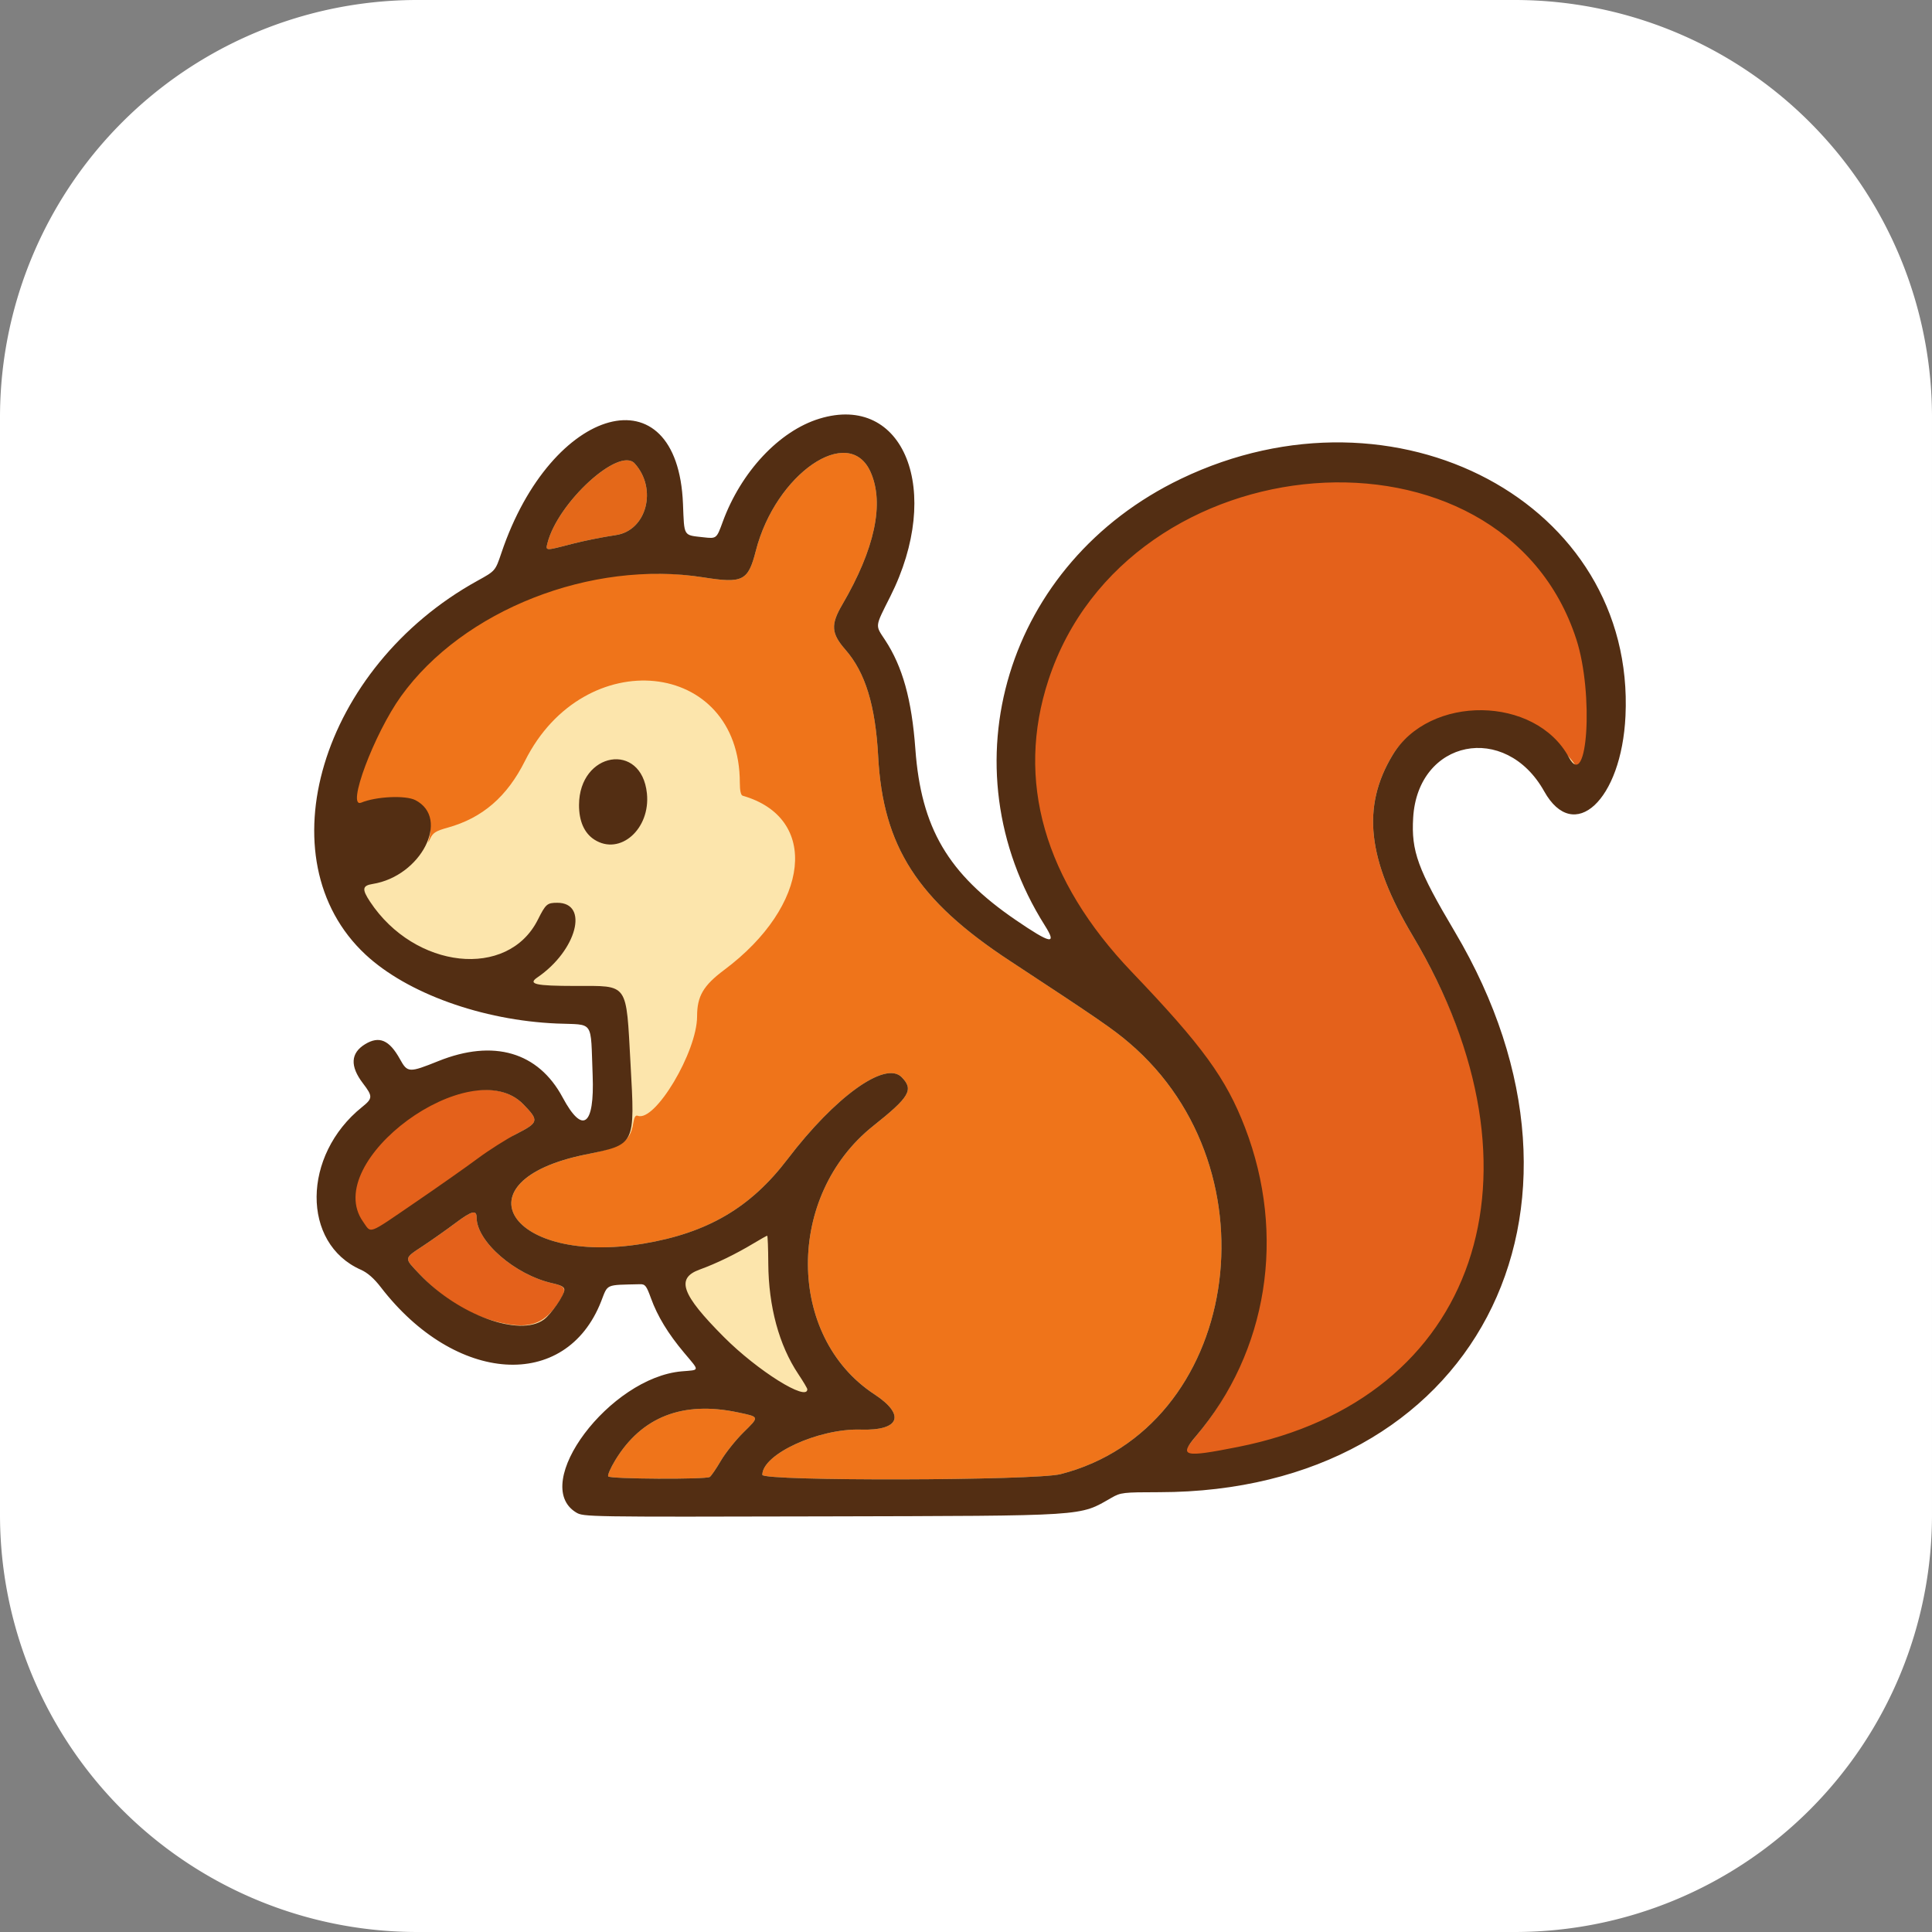 <svg xmlns="http://www.w3.org/2000/svg" xml:space="preserve" viewBox="0 0 636.534 636.534" height="636.534" width="636.534" id="svg1" version="1.1"><rect x="0" y="0" width="636.534" height="636.534" fill="#808080" stroke="none"/><defs id="defs1"/><g transform="translate(653.37,-3156.08)" id="g1"><path transform="translate(501.578,2417.832)" d="m -1017.47,738.248 h 361.577 a 137.478,137.478 45 0 1 137.478,137.478 v 361.577 a 137.478,137.478 135 0 1 -137.478,137.478 h -361.577 a 137.478,137.478 45 0 1 -137.478,-137.478 V 875.726 a 137.478,137.478 135 0 1 137.478,-137.478 z" style="baseline-shift:baseline;display:inline;overflow:visible;vector-effect:none;fill:#ffffff;paint-order:markers stroke fill;enable-background:accumulate;stop-color:#000000" id="rect73791-3"/><g transform="matrix(0.205,0,0,0.205,727.118,3359.228)" style="display:inline" id="g435641-7"><path id="path435641-0" d="m -5644.385,1211.109 0.34,1.279 z" style="display:inline;fill:#fce5ac"/><path id="path435640-1" d="m -5503.393,979.702 c -43.049,38.433 -163.086,38.17 -140.029,113.144 45.794,63.118 139.958,191.913 219.141,148.373 -42.214,-74.384 -63.043,-160.889 -60.967,-248.072 -2.26,-7.816 -9.962,-13.507 -18.145,-13.445 z" style="display:inline;fill:#fce5ac"/><path id="path435639-1" d="m -5745.59,245.775 c 108.106,33.777 -53.426,178.551 -40.32,43.756 4.282,-19.489 17.286,-43.842 40.32,-43.756 z" style="display:inline;fill:#fce5ac"/><path id="path435638-5" d="m -5695.842,83.864 c -118.848,-5.787 -194.046,98.471 -245.328,190.325 -58.457,43.249 -123.165,63.18 -163.198,126.843 -143.426,26.897 36.7,175.53 110.862,164.711 80.246,32.09 121.336,-83.044 167.111,-81.874 1.916,50.552 -123.14,127.306 -7.285,125.136 133.566,-39.206 85.841,118.461 102.587,195.708 84.056,56.197 135.742,-124.773 142.881,-192.713 66.807,-61.492 154.817,-128.157 150.695,-229.955 -2.163,-92.014 -119.811,-93.912 -102.284,-191.869 -23.144,-64.164 -88.643,-106.328 -156.04,-106.312 z" style="display:inline;fill:#fce5ac"/><path id="path435637-2" d="m -5371.916,-306.573 c 106.861,10.486 100.742,151.648 69.689,227.026 -81.313,91.864 21.046,174.359 19.403,273.896 -0.692,127.34 67.79,247.757 177.597,312.186 43.227,59.155 111.378,12.461 53.34,-39.895 -120.37,-198.283 -58.998,-473.288 124.272,-611.324 188.982,-150.189 496.544,-163.907 675.192,9.697 101.321,105.393 154.593,282.026 77.368,414.95 -72.05,58.752 -100.78,-128.337 -196.331,-85.756 -121.831,17.433 -134.921,173.867 -75.344,259.319 98.508,153.963 174.676,337.889 134.843,523.553 -38.477,223.659 -246.301,389.45 -468.193,405.869 -108.839,-13.133 -203.421,43.697 -309.653,43.079 -233.363,4.547 -466.989,9.591 -700.311,2.551 -60.514,-55.283 42.27,-148.966 95.332,-179.734 45.947,-13.727 139.909,-27.003 67.106,-85.633 -23.289,-66.791 -101.326,-171.449 -157.542,-67.897 -35.245,106.744 -179.173,104.135 -254.512,43.453 -53.604,-77.302 -182.658,-114.628 -166.436,-224.754 12.706,-80.525 121.678,-128.581 62.583,-206.153 37.843,-34.202 55.029,86.342 107.442,26.556 94.346,-56.991 180.299,13.621 227.185,88.173 86.202,-21.017 64.241,-231.211 -52.212,-188.094 -150.978,-6.998 -333.456,-91.788 -349.989,-260.081 -9.416,-180.336 113.156,-348.672 271.315,-425.996 54.793,-83.221 80.685,-210.206 192.024,-243.026 138.895,-29.077 40.642,181.603 145.51,184.721 74.895,-27.083 77.461,-156.601 168.844,-183.148 19.099,-9.042 40.309,-14.101 61.477,-13.537 z" style="display:inline;fill:#fce5ac"/><path id="path435636-1-2" d="m -5854.316,-117.724 c 16.341,-65.437 115.314,-155.975 140.311,-128.353 36.813,40.678 19.179,107.863 -30.202,115.066 -20.727,3.023 -52.881,9.487 -71.453,14.364 -42.136,11.064 -41.691,11.076 -38.656,-1.077 z" style="display:inline;fill:#e46819"/><path id="path435635-3-2" d="m -6155.077,987.994 c -73.115,-119.215 178.317,-290.226 262.001,-204.257 25.632,26.332 24.974,29.213 -10.864,47.633 -16.398,8.428 -44.458,39.568 -62.355,52.888 -138.163,102.824 -176.459,123.829 -188.782,103.736 z" style="display:inline;fill:#e4611b;fill-opacity:1"/><path id="path435634-2-4" d="m -5937.923,1132.694 c -44.882,-12.139 -84.78,-36.938 -121.479,-75.507 -25.808,-27.123 -26.049,-25.075 5.424,-45.916 14.418,-9.547 37.976,-26.174 52.351,-36.95 25.735,-19.291 33.524,-21.285 33.524,-8.585 0,38.605 61.862,92.274 121.829,105.694 23.121,5.174 24.08,9.574 7.435,34.112 -22.695,33.456 -49.059,40.681 -99.083,27.151 z" style="display:inline;fill:#e4611b;fill-opacity:1"/><path id="path435633-6-9" d="m -4829.888,1343.816 c -1.407,-1.415 6.606,-13.354 17.806,-26.531 115.477,-135.859 127.525,-318.694 61.219,-491.417 -30.401,-79.194 -63.937,-125.116 -177.485,-243.508 -294.413,-306.971 -139.906,-714.301 244.116,-804.255 288.318,-67.536 569.335,162.78 521.305,419.1 -8.863,47.298 -20.167,75.308 -31.857,53.602 -53.598,-99.526 -242.385,-126.121 -301.338,-27.994 -49.895,83.05 -40.466,167.816 32.233,289.758 194.295,325.901 147.172,648.885 -128.474,787.86 -67.804,34.185 -224.151,56.839 -237.525,43.385 z" style="display:inline;fill:#e4611b;fill-opacity:1"/><path id="path435632-9-7" d="m -5508.902,1379.335 c 0,-33.154 90.704,-74.827 158.22,-72.692 62.807,1.986 72.577,-23.549 21.755,-56.856 -141.438,-92.693 -142.413,-319.266 -1.854,-431.104 58.83,-46.809 65.573,-58.363 45.81,-78.486 -26.223,-26.7 -106.702,31.127 -183.362,131.751 -59.511,78.115 -128.54,118.575 -231.744,135.832 -214.005,35.784 -302.31,-100.712 -92.662,-143.231 57.675,-11.697 71.637,-20.832 76.287,-49.916 1.636,-10.233 3.73,-13.757 7.35,-12.367 27.686,10.624 95.343,-102.751 95.343,-159.769 0,-32.399 9.995,-49.527 43.511,-74.565 138.631,-103.563 153.587,-244.553 29.708,-280.072 -2.891,-0.829 -4.52,-8.266 -4.52,-20.64 0,-199.405 -250.426,-224.997 -345.294,-35.288 -28.763,57.517 -68.369,91.735 -124.125,107.236 -19.08,5.305 -23.707,8.18 -28.062,17.438 -2.869,6.097 -4.198,7.832 -2.955,3.854 18.341,-58.678 -48.682,-79.412 -119.037,-50.376 -24.722,10.203 13.848,-130.793 57.349,-191.211 99.651,-138.403 323.506,-210.437 503.613,-181.911 63.4,10.042 71.88,5.749 84.23,-42.644 31.63,-123.938 149.829,-204.927 184.544,-126.448 22.311,50.437 6.635,123.597 -45.623,212.934 -18.836,32.202 -17.849,46.211 5.105,72.442 31.966,36.529 48.2,89.487 52.609,171.622 7.767,144.667 63.361,231.009 211.305,328.168 142.393,93.514 165.92,109.689 192.24,132.169 241.565,206.322 175.731,619.851 -110.326,693.008 -41.043,10.496 -479.414,11.521 -479.414,1.121 z" style="display:inline;fill:#ef741a;fill-opacity:1"/><path id="path435630-0-7" d="m -5756.606,1381.874 c -1.242,-2.01 3.843,-13.7 11.301,-25.977 42.38,-69.764 108.395,-95.593 196.795,-76.998 35.474,7.462 35.238,6.663 9.447,32.076 -12.629,12.444 -29.085,33.089 -36.57,45.878 -7.485,12.789 -15.464,24.448 -17.732,25.909 -6.501,4.189 -160.621,3.35 -163.241,-0.888 z" style="display:inline;fill:#ef741a;fill-opacity:1"/><path id="path435629-0-2" d="m -5808.324,1439.718 c -74.344,-45.608 54.247,-216.956 170.158,-226.735 29.289,-2.471 28.945,0.364 3.616,-29.809 -25.934,-30.893 -42.862,-58.745 -53.407,-87.866 -7.224,-19.951 -9.247,-22.516 -17.603,-22.316 -56.472,1.352 -51.179,-0.998 -62.444,27.715 -56.738,144.615 -233.986,133.152 -354.064,-22.899 -10.968,-14.254 -21.366,-23.358 -32.102,-28.107 -95.582,-42.28 -94.568,-183.874 1.872,-261.376 17.454,-14.026 17.578,-17.17 1.506,-38.219 -21.02,-27.529 -19.872,-48.63 3.419,-62.833 22.754,-13.876 38.965,-6.928 56.117,24.051 12.129,21.906 14.502,22.024 61.684,3.064 88.748,-35.662 160.598,-14.643 199.748,58.433 32.208,60.119 51.402,45.95 48.227,-35.601 -3.528,-90.622 3.369,-80.627 -57.416,-83.201 -120.137,-5.087 -240.779,-48.545 -307.62,-110.814 -164.45,-153.199 -71.96,-461.888 180.03,-600.854 28.62,-15.783 28.62,-15.783 38.368,-44.709 80.56,-239.042 283.268,-293.816 291.814,-78.851 2.118,53.286 0.156,50.055 32.636,53.73 21.31,2.411 21.31,2.411 31.15,-24.568 29.373,-80.535 90.881,-146.25 155.387,-166.014 136.146,-41.712 199.172,116.346 113.968,285.815 -24.972,49.668 -24.46,45.469 -8.491,69.684 28.246,42.83 43.012,95.918 48.816,175.499 9.245,126.78 52.487,200.425 161.289,274.69 56.522,38.58 66.83,40.562 46.918,9.02 -161.764,-256.251 -62.183,-583.312 218.633,-718.073 345.732,-165.913 730.556,39.422 714.441,381.212 -6.391,135.541 -82.923,206.413 -130.68,121.015 -62.355,-111.5 -203.047,-83.184 -210.544,42.374 -3.224,53.995 7.299,82.839 66.859,183.254 266.935,450.039 29.719,900.208 -474.681,900.808 -58.621,0.07 -62.189,0.486 -77.043,8.977 -52.53,30.032 -34.704,28.877 -461.706,29.91 -383.325,0.927 -386.997,0.868 -398.855,-6.407 z m 214.958,-56.956 c 2.268,-1.461 10.247,-13.12 17.732,-25.909 7.485,-12.789 23.942,-33.434 36.57,-45.878 25.791,-25.413 26.027,-24.614 -9.447,-32.076 -88.4,-18.596 -154.415,7.233 -196.795,76.998 -7.458,12.277 -12.543,23.967 -11.301,25.977 2.619,4.239 156.74,5.077 163.241,0.888 z m 563.878,-4.547 c 286.058,-73.156 351.891,-486.686 110.326,-693.008 -26.32,-22.48 -49.847,-38.655 -192.24,-132.169 -147.943,-97.159 -203.538,-183.501 -211.305,-328.168 -4.41,-82.134 -20.643,-135.092 -52.609,-171.622 -22.954,-26.231 -23.942,-40.241 -5.105,-72.442 52.258,-89.337 67.934,-162.498 45.623,-212.934 -34.715,-78.479 -152.914,2.51 -184.544,126.448 -12.35,48.393 -20.83,52.686 -84.23,42.644 -180.107,-28.526 -386.167,52.405 -485.818,190.809 -43.501,60.418 -88.744,181.394 -64.022,171.191 24.056,-9.928 71.265,-12.076 86.966,-3.956 56.591,29.264 9.164,122.236 -68.707,134.688 -16.662,2.664 -17.507,8.358 -4.221,28.456 71.903,108.761 221.446,124.944 269.607,29.175 12.757,-25.367 14.954,-27.301 31.09,-27.376 51.926,-0.241 31.483,76.911 -31.802,120.02 -15.737,10.72 -2.943,13.592 60.802,13.652 86.653,0.081 81.649,-6.947 88.959,124.934 7.294,131.605 8.289,129.6 -72.448,146.039 -209.224,42.602 -120.602,178.917 93.089,143.185 103.204,-17.257 172.233,-57.717 231.744,-135.832 76.66,-100.624 157.138,-158.451 183.362,-131.751 19.764,20.122 13.02,31.677 -45.81,78.486 -140.559,111.838 -139.584,338.412 1.854,431.104 50.822,33.307 41.052,58.842 -21.755,56.856 -67.516,-2.135 -158.22,39.538 -158.22,72.692 0,10.4 438.371,9.376 479.414,-1.121 z M -5778.832,358.457 c -16.235,-10.401 -24.774,-29.739 -24.659,-55.849 0.374,-85.304 100.459,-102.234 109.106,-18.457 5.91,57.265 -43.366,100.624 -84.447,74.305 z m 1034.664,975.995 c 384.639,-76.422 508.38,-439.276 280.278,-821.881 -72.699,-121.942 -82.129,-206.708 -32.233,-289.758 58.953,-98.127 229.944,-96.001 283.543,3.526 30.026,55.754 40.086,-102.698 12.03,-189.489 -119.167,-368.651 -721.431,-322.456 -848.523,65.084 -52.909,161.333 -7.083,321.741 134.071,469.304 113.393,118.541 151.533,170.988 181.934,250.182 66.306,172.722 36.463,360.007 -79.014,495.866 -27.765,32.665 -19.987,34.631 67.914,17.167 z m -692.43,-92.649 c -0.01,-1.492 -6.531,-12.474 -14.498,-24.406 -30.966,-46.372 -47.807,-108.55 -48.235,-178.076 -0.15,-24.361 -0.931,-44.293 -1.736,-44.293 -0.805,0 -10.626,5.514 -21.824,12.252 -28.63,17.23 -59.897,32.423 -86.695,42.128 -38.691,14.012 -29.418,39.862 38.889,108.418 53.978,54.174 134.187,104.404 134.101,83.977 z m -423.383,-112.056 c 11.676,-8.556 32.892,-39.371 32.892,-47.775 0,-4.595 -5.074,-7.383 -19.186,-10.541 -59.967,-13.42 -121.829,-67.089 -121.829,-105.694 0,-12.7 -7.789,-10.705 -33.524,8.585 -14.375,10.775 -37.933,27.403 -52.351,36.95 -31.473,20.84 -31.231,18.793 -5.424,45.916 62.183,65.352 160.458,101.11 199.421,72.559 z m -206.645,-188.284 c 37.284,-25.483 82.433,-57.231 100.331,-70.551 17.898,-13.32 45.958,-31.114 62.355,-39.541 35.838,-18.419 36.495,-21.301 10.864,-47.633 -83.684,-85.969 -326.218,91.715 -257.552,188.686 13.803,19.493 5.95,22.387 84.002,-30.961 z m 250.967,-1058.109 c 18.572,-4.877 50.727,-11.34 71.453,-14.364 49.381,-7.203 67.015,-74.388 30.202,-115.066 -24.997,-27.622 -123.97,62.916 -140.311,128.353 -3.035,12.153 -3.48,12.14 38.656,1.077 z" style="display:inline;fill:#532e13"/></g></g></svg>